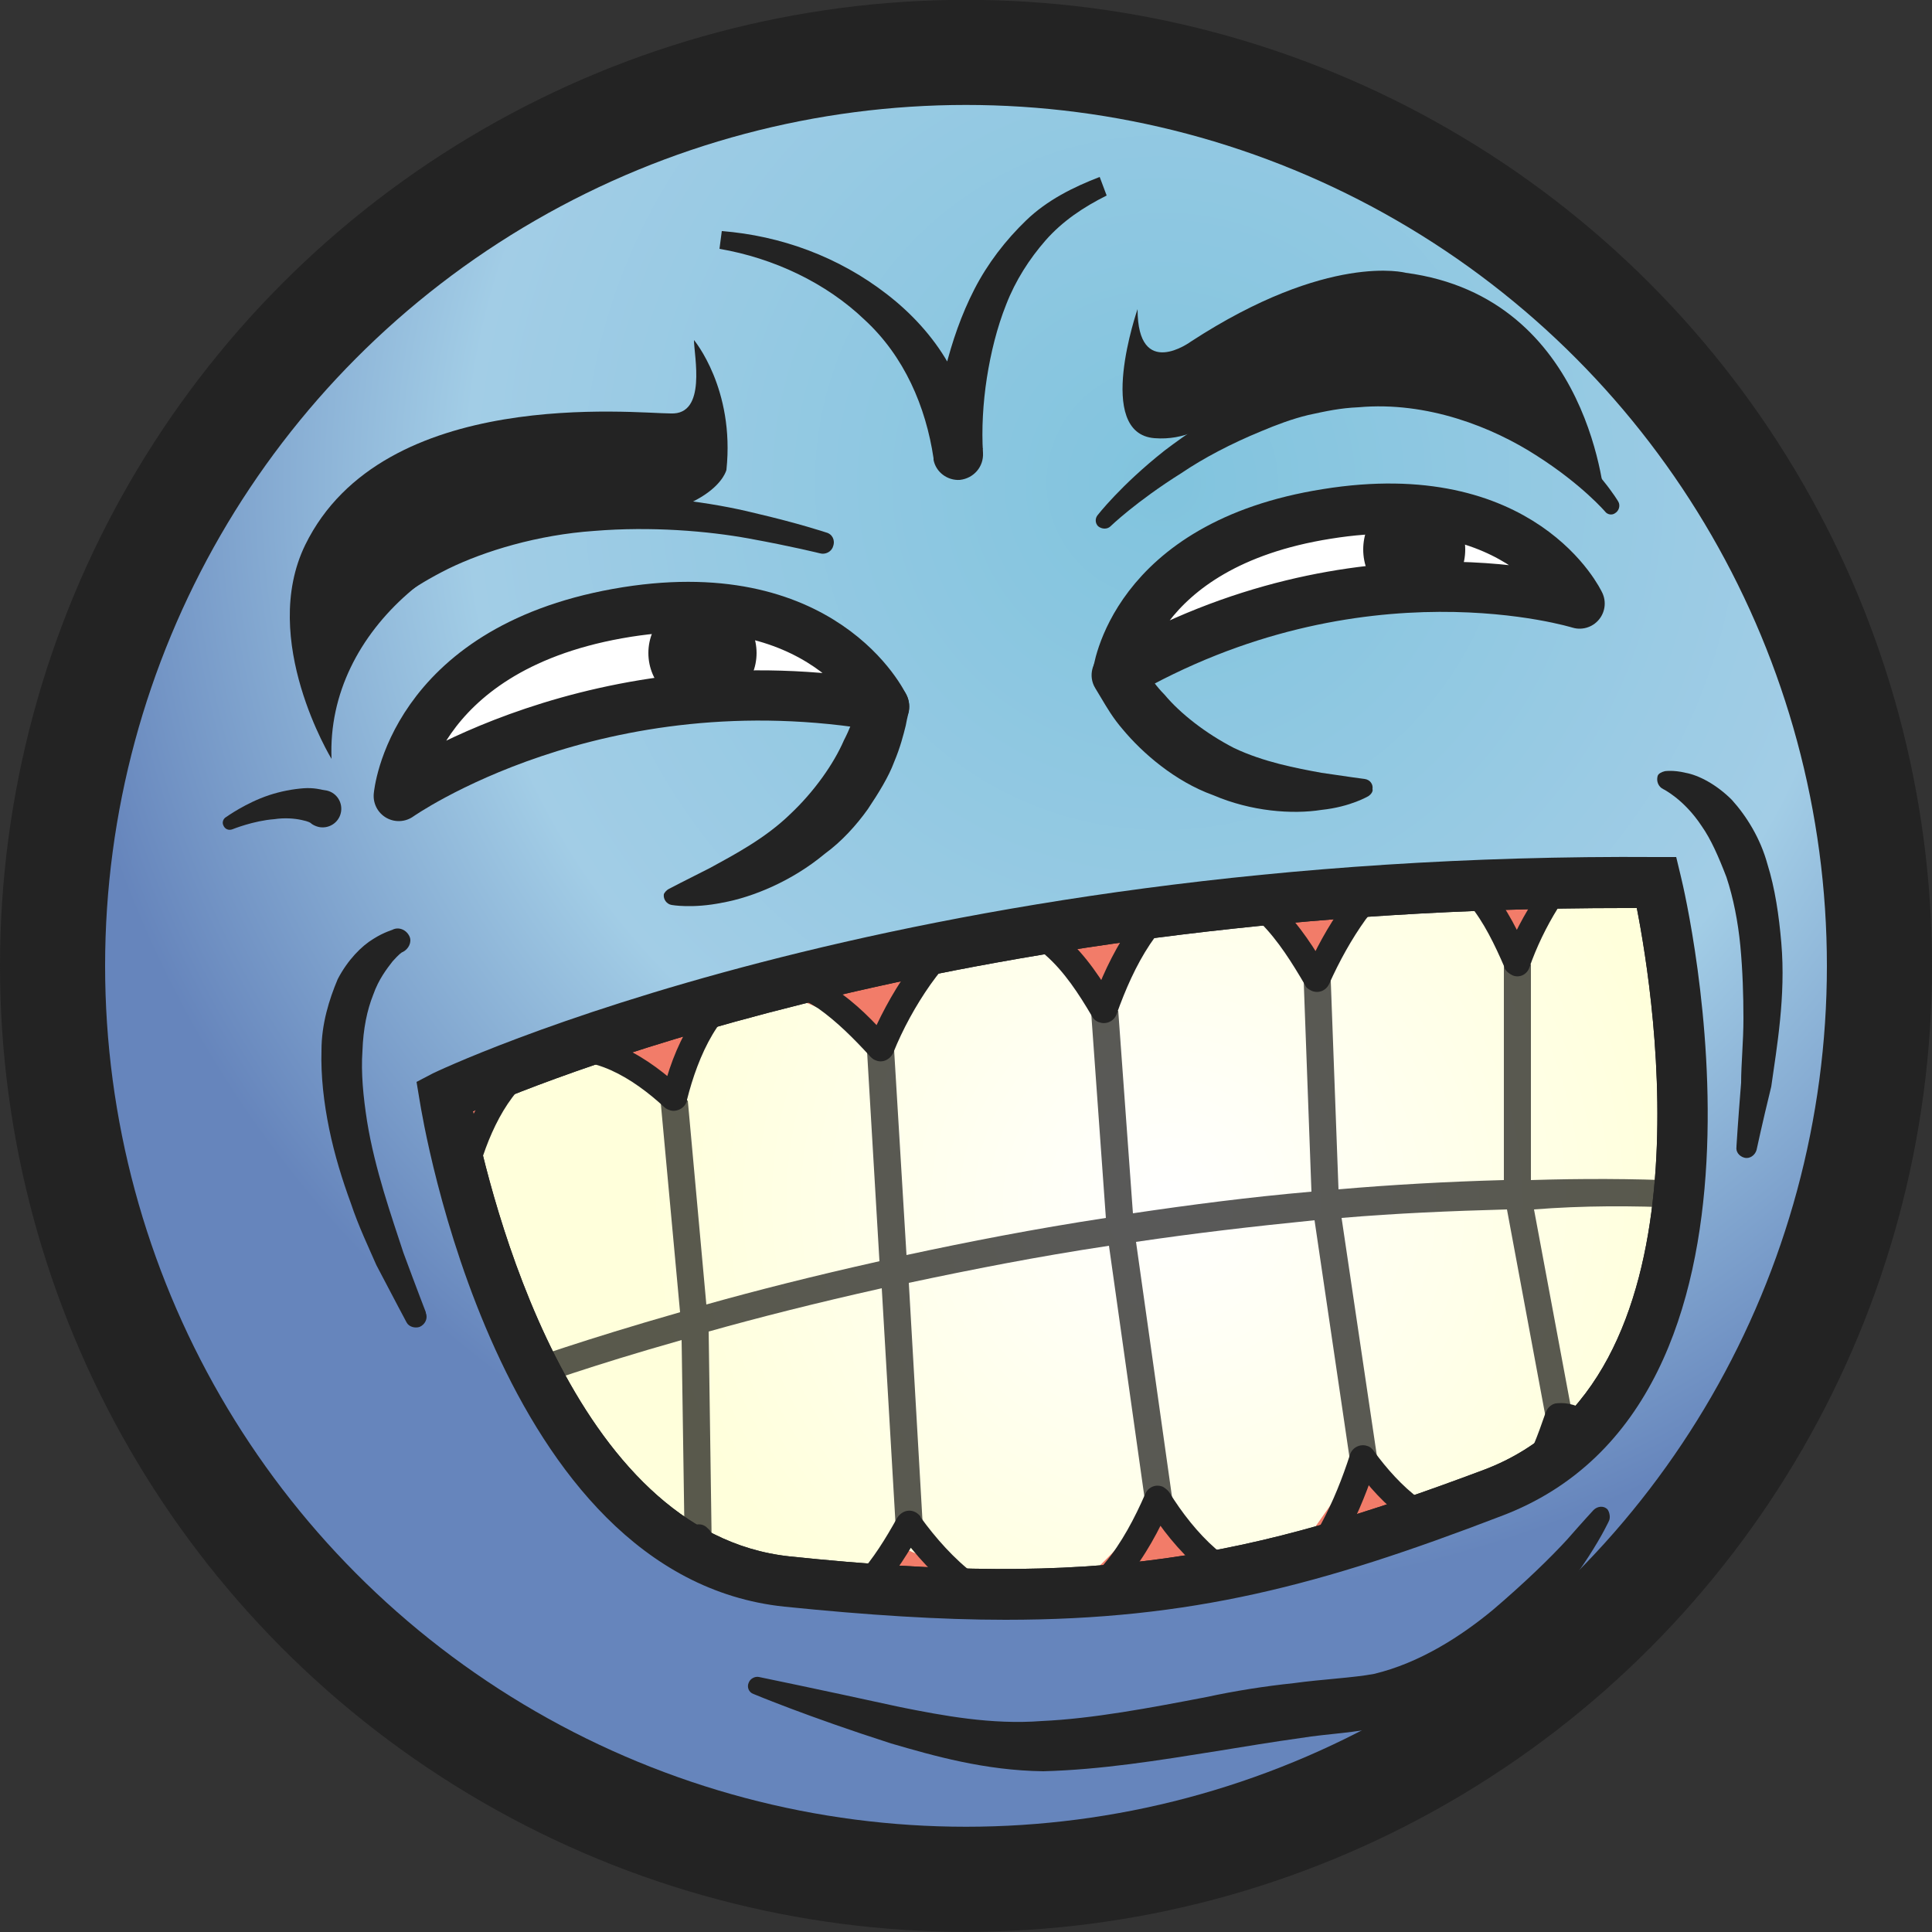 <?xml version="1.0" encoding="utf-8"?>
<!-- Generator: Adobe Illustrator 19.0.0, SVG Export Plug-In . SVG Version: 6.00 Build 0)  -->
<svg version="1.1" id="Layer_1" xmlns="http://www.w3.org/2000/svg" xmlns:xlink="http://www.w3.org/1999/xlink" x="0px" y="0px"
	 width="25px" height="25px" viewBox="-293 384 25 25" style="enable-background:new -293 384 25 25;" xml:space="preserve">
<rect x="-293" y="384" width="25" height="25" fill="#333333" stroke="none"/>
<g id="layer1" transform="translate(0,-1027.362)">
	<circle id="path4136-5" style="fill:#232323;" cx="-280.5" cy="1423.86" r="12.5"/>
	
		<radialGradient id="path4136_1_" cx="1122.002" cy="-1425.649" r="29.589" gradientTransform="matrix(0.487 0 0 -0.487 -824.372 723.318)" gradientUnits="userSpaceOnUse">
		<stop  offset="0" style="stop-color:#81C4DE"/>
		<stop  offset="0.624" style="stop-color:#A2CDE6"/>
		<stop  offset="1" style="stop-color:#6685BC"/>
	</radialGradient>
	<circle id="path4136" style="fill:url(#path4136_1_);" cx="-280.5" cy="1423.86" r="11.14"/>
</g>
<path style="fill:#FFFFFF;stroke:#232323;stroke-width:0.65;stroke-linejoin:round;stroke-miterlimit:10;" d="M-287.84,394.3
	c0,0,2.56-1.81,6.28-1.16c0,0-0.78-1.68-3.45-1.2C-287.68,392.42-287.84,394.3-287.84,394.3z"/>
<g>
	<path style="fill:#232323;" d="M-284.34,395.5c0,0,0.21-0.11,0.53-0.27c0.31-0.17,0.71-0.38,1.03-0.69c0.32-0.3,0.57-0.66,0.7-0.96
		c0.15-0.29,0.19-0.52,0.2-0.51c0.04-0.18,0.21-0.28,0.39-0.25c0.18,0.04,0.28,0.21,0.25,0.39c0,0-0.02,0.07-0.04,0.18
		c-0.03,0.12-0.07,0.28-0.15,0.47c-0.07,0.19-0.2,0.4-0.34,0.61c-0.15,0.21-0.34,0.42-0.56,0.58c-0.42,0.35-0.93,0.56-1.32,0.63
		c-0.39,0.08-0.66,0.03-0.66,0.03c-0.06-0.01-0.11-0.07-0.1-0.14C-284.4,395.55-284.38,395.52-284.34,395.5z"/>
</g>
<g>
	<g>
		<defs>
			<path id="SVGID_1_" d="M-287.25,398.19c0,0,5.8-2.85,15.69-2.76c0,0,1.57,6.51-2.13,7.9c-3.24,1.22-5.2,1.55-9.12,1.14
				C-286.33,404.1-287.25,398.19-287.25,398.19z"/>
		</defs>
		<clipPath id="SVGID_2_">
			<use xlink:href="#SVGID_1_"  style="overflow:visible;"/>
		</clipPath>
		<radialGradient id="SVGID_3_" cx="-277.875" cy="399.553" r="6.723" gradientUnits="userSpaceOnUse">
			<stop  offset="0" style="stop-color:#FFFFFF"/>
			<stop  offset="1" style="stop-color:#FFFFDB"/>
		</radialGradient>
		<polygon style="clip-path:url(#SVGID_2_);fill:url(#SVGID_3_);" points="-287.44,398.09 -279.24,395.43 -271.56,394.94 
			-271.31,399.67 -272.12,402.29 -273.69,403.69 -278.07,405 -282.29,405 -284.42,404.24 -285.88,402.35 		"/>
		<polygon style="clip-path:url(#SVGID_2_);fill:#F27C69;" points="-282.01,405.03 -279.58,405.13 -276.54,404.72 -274.46,404.15 
			-275.35,402.86 -276.51,404.51 -278.1,403.59 -279.37,404.86 -281.39,404 		"/>
		<polygon style="clip-path:url(#SVGID_2_);fill:#F27C69;" points="-286.93,398.56 -285.94,397.45 -284.37,398 -283.35,396.66 
			-281.69,397.33 -280.18,395.66 -278.75,397 -277.62,395.22 -275.85,396.48 -274.49,394.93 -273.36,396.48 -272.32,394.93 
			-278.7,395.3 -285.33,396.94 -287.44,397.84 		"/>
		<path style="opacity:0.65;clip-path:url(#SVGID_2_);" d="M-271.24,399.63l0.01-0.35c-0.66-0.03-1.31-0.03-1.96-0.01v-2.79h-0.35
			l0,2.79c-0.73,0.02-1.45,0.06-2.14,0.12l-0.1-2.7l-0.35,0.01l0.1,2.72c-0.8,0.07-1.57,0.17-2.31,0.28l-0.19-2.62l-0.35,0.03
			l0.19,2.65c-0.92,0.14-1.79,0.31-2.58,0.48l-0.16-2.65l-0.35,0.02l0.16,2.71c-0.85,0.19-1.6,0.38-2.24,0.56l-0.24-2.64l-0.35,0.03
			l0.25,2.71c-1.26,0.36-2.01,0.63-2.03,0.64l0.12,0.33c0.02-0.01,0.73-0.27,1.93-0.61l0.04,2.68l0.35-0.01l-0.04-2.78
			c0.64-0.18,1.39-0.37,2.24-0.56l0.18,3.08l0.35-0.02l-0.18-3.13c0.8-0.17,1.66-0.34,2.59-0.48l0.47,3.33l0.35-0.05l-0.47-3.33
			c0.74-0.11,1.51-0.2,2.31-0.28l0.46,3.12l0.35-0.05l-0.46-3.1c0.7-0.06,1.41-0.09,2.14-0.11l0.51,2.74l0.34-0.06l-0.5-2.68
			C-272.52,399.6-271.88,399.6-271.24,399.63z"/>
		<path style="clip-path:url(#SVGID_2_);fill:#232323;" d="M-287.1,398.99c0.09-0.31,0.22-0.6,0.4-0.87
			c0.18-0.27,0.43-0.52,0.76-0.64c0.34-0.12,0.71-0.06,1.01,0.08c0.3,0.14,0.55,0.34,0.78,0.55l-0.29,0.09
			c0.08-0.34,0.19-0.65,0.37-0.95c0.17-0.29,0.42-0.6,0.81-0.7c0.39-0.1,0.77,0.06,1.05,0.24c0.29,0.19,0.52,0.43,0.74,0.68
			l-0.3,0.05c0.14-0.34,0.31-0.66,0.52-0.96c0.22-0.29,0.48-0.59,0.88-0.74c0.41-0.15,0.87,0.03,1.14,0.29
			c0.29,0.26,0.49,0.57,0.67,0.88l-0.32,0.03c0.12-0.35,0.27-0.67,0.47-0.98c0.2-0.3,0.46-0.62,0.88-0.74
			c0.21-0.06,0.44-0.02,0.62,0.07c0.18,0.09,0.33,0.21,0.47,0.34c0.26,0.27,0.46,0.57,0.63,0.88l-0.31,0.02
			c0.14-0.32,0.3-0.62,0.51-0.91c0.21-0.27,0.46-0.57,0.86-0.68c0.2-0.05,0.43-0.01,0.61,0.09c0.18,0.1,0.31,0.23,0.42,0.37
			c0.22,0.28,0.38,0.59,0.51,0.91l0,0l-0.33,0.01c0.12-0.29,0.26-0.57,0.44-0.83c0.18-0.24,0.4-0.54,0.8-0.59
			c0.2-0.01,0.38,0.09,0.51,0.21c0.13,0.12,0.22,0.25,0.29,0.39c0.15,0.27,0.26,0.56,0.36,0.85l-0.22,0.07
			c-0.1-0.28-0.21-0.55-0.36-0.79c-0.14-0.24-0.35-0.46-0.56-0.44c-0.21,0.02-0.41,0.25-0.56,0.48c-0.15,0.24-0.28,0.51-0.37,0.77
			c-0.03,0.09-0.13,0.14-0.22,0.1c-0.04-0.02-0.08-0.05-0.1-0.09l0-0.01l0,0c-0.13-0.3-0.27-0.59-0.46-0.82
			c-0.19-0.24-0.43-0.4-0.68-0.34c-0.25,0.06-0.48,0.3-0.66,0.54c-0.18,0.25-0.34,0.54-0.47,0.83c-0.04,0.09-0.14,0.13-0.23,0.09
			c-0.04-0.02-0.07-0.04-0.08-0.07c-0.17-0.29-0.35-0.58-0.58-0.81c-0.22-0.22-0.5-0.39-0.76-0.31c-0.26,0.07-0.49,0.32-0.67,0.59
			c-0.18,0.27-0.32,0.59-0.43,0.9c-0.03,0.09-0.13,0.14-0.22,0.11c-0.04-0.01-0.08-0.04-0.1-0.08c-0.17-0.29-0.36-0.58-0.6-0.79
			c-0.24-0.22-0.52-0.32-0.79-0.23c-0.27,0.09-0.51,0.34-0.7,0.61c-0.19,0.27-0.36,0.58-0.48,0.88c-0.04,0.09-0.14,0.14-0.23,0.1
			c-0.03-0.01-0.05-0.03-0.07-0.05c-0.21-0.23-0.43-0.45-0.67-0.62c-0.25-0.16-0.52-0.27-0.77-0.2c-0.5,0.15-0.79,0.82-0.93,1.38
			l0,0.01c-0.02,0.09-0.12,0.15-0.21,0.13c-0.03-0.01-0.06-0.02-0.08-0.04c-0.41-0.38-0.96-0.72-1.44-0.55
			c-0.48,0.17-0.78,0.75-0.94,1.27L-287.1,398.99z"/>
		<path style="clip-path:url(#SVGID_2_);fill:#232323;" d="M-284.51,404.16c0.03-0.03,0.09-0.08,0.13-0.11l0.12-0.08
			c0.07-0.05,0.11-0.1,0.16-0.17c0.06-0.08,0.17-0.1,0.24-0.04c0.02,0.02,0.05,0.04,0.06,0.07c0.25,0.51,0.71,1.07,1.22,1
			c0.25-0.04,0.49-0.22,0.68-0.44c0.2-0.22,0.36-0.48,0.51-0.75c0.05-0.08,0.15-0.12,0.24-0.07c0.02,0.01,0.04,0.03,0.06,0.05
			l0,0.01c0.39,0.54,0.97,1.1,1.59,1.07c0.63-0.05,1.05-0.75,1.32-1.37c0.04-0.09,0.14-0.13,0.23-0.09
			c0.03,0.02,0.06,0.04,0.08,0.07c0.16,0.26,0.37,0.53,0.6,0.73c0.23,0.2,0.51,0.33,0.76,0.26c0.25-0.07,0.46-0.32,0.61-0.59
			c0.15-0.28,0.27-0.58,0.37-0.89c0.03-0.09,0.13-0.14,0.22-0.11c0.04,0.01,0.07,0.04,0.09,0.07c0.32,0.44,0.83,0.94,1.3,0.82
			c0.23-0.06,0.42-0.27,0.57-0.51c0.15-0.25,0.25-0.52,0.35-0.81l0,0l0.01-0.02c0.02-0.05,0.07-0.09,0.12-0.1
			c0.1-0.01,0.16,0,0.23,0.02c0.07,0.02,0.12,0.05,0.18,0.09c0.1,0.08,0.18,0.17,0.24,0.27l-0.19,0.13
			c-0.06-0.07-0.13-0.12-0.2-0.15c-0.03-0.01-0.07-0.02-0.1-0.03c-0.03,0-0.07,0.01-0.07,0.01l0.13-0.12l0,0
			c-0.1,0.3-0.21,0.6-0.38,0.88c-0.17,0.27-0.41,0.57-0.78,0.67c-0.38,0.1-0.74-0.07-1-0.26c-0.27-0.2-0.48-0.43-0.68-0.71
			l0.31-0.05c-0.11,0.33-0.23,0.65-0.4,0.96c-0.17,0.3-0.41,0.63-0.82,0.76c-0.42,0.12-0.82-0.1-1.08-0.33
			c-0.27-0.24-0.49-0.51-0.68-0.82l0.31-0.02c-0.15,0.34-0.33,0.68-0.58,0.98c-0.25,0.29-0.6,0.57-1.04,0.6
			c-0.43,0.03-0.82-0.17-1.12-0.4c-0.31-0.24-0.56-0.51-0.79-0.83l0.3-0.01c-0.16,0.28-0.33,0.56-0.56,0.82
			c-0.22,0.25-0.51,0.49-0.89,0.55c-0.39,0.06-0.76-0.14-1-0.38c-0.25-0.24-0.44-0.52-0.59-0.82l0.3,0.03
			c-0.06,0.09-0.15,0.18-0.24,0.25l-0.12,0.09c-0.04,0.03-0.05,0.04-0.09,0.08L-284.51,404.16z"/>
		<g style="clip-path:url(#SVGID_2_);">
			<path style="fill:#232323;" d="M-279.99,404.96c-0.84,0-1.78-0.06-2.86-0.17c-3.72-0.39-4.68-6.3-4.72-6.55l-0.04-0.24l0.21-0.11
				c0.06-0.03,5.99-2.87,15.84-2.8l0.25,0l0.06,0.25c0.07,0.28,1.59,6.81-2.33,8.28C-275.9,404.51-277.58,404.96-279.99,404.96z
				 M-286.88,398.38c0.22,1.08,1.26,5.46,4.1,5.76c4.02,0.42,5.94,0.02,8.98-1.12c3-1.13,2.21-6.1,1.98-7.27c-0.06,0-0.11,0-0.17,0
				C-280.38,395.75-285.75,397.89-286.88,398.38z"/>
		</g>
	</g>
	<g>
		<path style="fill:#232323;" d="M-279.99,404.96c-0.84,0-1.78-0.06-2.86-0.17c-3.72-0.39-4.68-6.3-4.72-6.55l-0.04-0.24l0.21-0.11
			c0.06-0.03,5.99-2.87,15.84-2.8l0.25,0l0.06,0.25c0.07,0.28,1.59,6.81-2.33,8.28C-275.9,404.51-277.58,404.96-279.99,404.96z
			 M-286.88,398.38c0.22,1.08,1.26,5.46,4.1,5.76c4.02,0.42,5.94,0.02,8.98-1.12c3-1.13,2.21-6.1,1.98-7.27c-0.06,0-0.11,0-0.17,0
			C-280.38,395.75-285.75,397.89-286.88,398.38z"/>
	</g>
</g>
<circle style="fill:#232323;" cx="-283.91" cy="392.45" r="0.7"/>
<g>
	<path style="fill:#232323;" d="M-288.98,394.65c0,0-0.02-0.02-0.12-0.04c-0.09-0.02-0.22-0.03-0.35-0.01
		c-0.27,0.02-0.54,0.13-0.54,0.13c-0.05,0.02-0.1,0-0.12-0.05c-0.02-0.04,0-0.09,0.04-0.11c0,0,0.25-0.18,0.55-0.28
		c0.15-0.05,0.31-0.08,0.45-0.09c0.13-0.01,0.24,0.02,0.24,0.02l0.06,0.01c0.13,0.03,0.21,0.16,0.18,0.29s-0.16,0.21-0.29,0.18
		C-288.92,394.69-288.96,394.67-288.98,394.65z"/>
</g>
<path style="fill:#232323;" d="M-284.02,388.4c0,0,0.53,0.63,0.42,1.68c0,0-0.14,0.63-1.83,0.69c-1.68,0.06-3.35,1.36-3.28,3.05
	c0,0-0.94-1.54-0.34-2.77c1.01-2.06,4.27-1.7,4.73-1.7C-283.85,389.37-284.02,388.6-284.02,388.4z"/>
<g>
	<path style="fill:#232323;" d="M-283.66,386.99c0.76,0.06,1.51,0.33,2.14,0.82c0.31,0.24,0.59,0.54,0.79,0.89
		c0.11,0.17,0.19,0.35,0.27,0.54c0.08,0.18,0.12,0.38,0.18,0.57l0,0l-0.64,0.07c0.01-0.39,0.07-0.74,0.15-1.1
		c0.09-0.36,0.21-0.71,0.38-1.04c0.17-0.33,0.4-0.63,0.67-0.89c0.27-0.26,0.61-0.43,0.95-0.56l0.09,0.24
		c-0.3,0.15-0.57,0.33-0.79,0.58c-0.21,0.24-0.39,0.52-0.51,0.83c-0.12,0.3-0.2,0.63-0.25,0.95c-0.05,0.32-0.07,0.67-0.05,0.97
		c0.01,0.18-0.12,0.33-0.3,0.35c-0.16,0.01-0.31-0.1-0.34-0.26l0-0.02l0,0c-0.1-0.67-0.38-1.32-0.89-1.79
		c-0.5-0.48-1.18-0.8-1.88-0.92L-283.66,386.99z"/>
</g>
<g>
	<path style="fill:#232323;" d="M-288.33,391.34c-0.01,0.01,0.09-0.08,0.24-0.18c0.15-0.1,0.38-0.22,0.65-0.34
		c0.56-0.23,1.33-0.41,2.11-0.41c0.78-0.01,1.54,0.09,2.1,0.23c0.56,0.13,0.92,0.25,0.92,0.25c0.08,0.02,0.12,0.1,0.09,0.18
		c-0.02,0.07-0.1,0.11-0.17,0.09c0,0-0.36-0.09-0.91-0.19c-0.54-0.1-1.28-0.16-2.01-0.1c-0.73,0.05-1.42,0.26-1.89,0.49
		c-0.24,0.12-0.42,0.23-0.54,0.32c-0.12,0.09-0.16,0.13-0.17,0.14c-0.13,0.12-0.34,0.11-0.46-0.03S-288.46,391.46-288.33,391.34z"/>
</g>
<path style="fill:#FFFFFF;stroke:#232323;stroke-width:0.65;stroke-linejoin:round;stroke-miterlimit:10;" d="M-272.56,391.81
	c0,0-2.85-0.89-5.98,0.93c0,0,0.18-1.69,2.71-2.09C-273.29,390.24-272.56,391.81-272.56,391.81z"/>
<g>
	<path style="fill:#232323;" d="M-275.29,394.3c0,0-0.23,0.14-0.61,0.18c-0.38,0.06-0.91,0.02-1.4-0.19
		c-0.5-0.18-0.92-0.55-1.17-0.85c-0.13-0.15-0.21-0.29-0.27-0.39c-0.06-0.1-0.09-0.15-0.09-0.15c-0.09-0.15-0.04-0.35,0.11-0.44
		c0.14-0.09,0.33-0.05,0.43,0.08l0.03,0.03c0,0,0.03,0.04,0.09,0.12c0.06,0.08,0.13,0.19,0.24,0.3c0.2,0.24,0.53,0.5,0.9,0.69
		c0.38,0.18,0.8,0.26,1.13,0.32c0.33,0.05,0.56,0.08,0.56,0.08c0.07,0.01,0.11,0.07,0.1,0.13
		C-275.23,394.24-275.26,394.28-275.29,394.3z"/>
</g>
<g>
	<path style="fill:#232323;" d="M-272.23,390.62c0,0-0.3-0.35-0.88-0.72c-0.57-0.37-1.42-0.71-2.31-0.63
		c-0.24,0.01-0.42,0.05-0.65,0.1c-0.21,0.05-0.42,0.13-0.61,0.21c-0.39,0.16-0.75,0.35-1.03,0.54c-0.59,0.37-0.92,0.69-0.92,0.69
		c-0.04,0.04-0.11,0.04-0.16,0c-0.04-0.04-0.04-0.1-0.01-0.14c0,0,0.3-0.39,0.87-0.84c0.29-0.22,0.64-0.46,1.06-0.66
		c0.21-0.1,0.44-0.18,0.67-0.25c0.23-0.07,0.51-0.12,0.74-0.14c0.22-0.03,0.52-0.02,0.75,0.02c0.25,0.03,0.49,0.09,0.71,0.17
		c0.45,0.15,0.82,0.39,1.11,0.62c0.58,0.47,0.83,0.9,0.83,0.9l0,0c0.03,0.05,0.01,0.12-0.04,0.15
		C-272.14,390.67-272.2,390.66-272.23,390.62z"/>
</g>
<path style="fill:#232323;" d="M-278.28,388c0,0-0.56,1.61,0.22,1.67c0.78,0.06,1.12-0.7,2.07-0.74c0.95-0.05,2.67,0.2,3.76,1.59
	c0,0-0.16-2.67-2.58-2.99c0,0-1-0.27-2.78,0.89C-277.59,388.42-278.28,388.93-278.28,388z"/>
<ellipse style="fill:#232323;" cx="-274.7" cy="391.11" rx="0.66" ry="0.7"/>
<g>
	<path style="fill:#232323;" d="M-287.79,396.32c-0.01,0-0.05,0.03-0.13,0.12c-0.07,0.09-0.18,0.23-0.25,0.43
		c-0.08,0.2-0.13,0.44-0.14,0.73c-0.02,0.28,0.01,0.59,0.06,0.91c0.1,0.62,0.32,1.24,0.47,1.7c0.17,0.46,0.29,0.77,0.29,0.77l0,0.01
		c0.03,0.07-0.01,0.15-0.08,0.18c-0.06,0.02-0.14,0-0.17-0.06c0,0-0.16-0.3-0.39-0.74c-0.1-0.23-0.23-0.5-0.33-0.8
		c-0.11-0.3-0.21-0.62-0.28-0.96c-0.07-0.34-0.11-0.69-0.1-1.02c0-0.34,0.1-0.66,0.21-0.92c0.13-0.25,0.31-0.43,0.46-0.52
		c0.14-0.09,0.26-0.12,0.25-0.12c0.08-0.04,0.18,0,0.22,0.09C-287.67,396.19-287.71,396.28-287.79,396.32z"/>
</g>
<g>
	<path style="fill:#232323;" d="M-271.46,393.98c-0.01,0,0.11-0.02,0.27,0.02c0.17,0.03,0.4,0.15,0.6,0.35
		c0.19,0.21,0.37,0.5,0.46,0.83c0.1,0.32,0.15,0.67,0.18,1.02c0.06,0.69-0.06,1.36-0.13,1.86c-0.12,0.49-0.19,0.82-0.19,0.82
		c-0.02,0.07-0.09,0.12-0.16,0.1c-0.07-0.02-0.11-0.08-0.1-0.14l0-0.01c0,0,0.02-0.33,0.06-0.82c0-0.24,0.03-0.53,0.03-0.83
		c0-0.3-0.01-0.62-0.04-0.94c-0.03-0.31-0.09-0.62-0.18-0.89c-0.1-0.26-0.2-0.49-0.32-0.66c-0.23-0.35-0.5-0.48-0.5-0.48
		c-0.06-0.03-0.09-0.1-0.07-0.17C-271.54,394.01-271.5,393.99-271.46,393.98z"/>
</g>
<g>
	<path style="fill:#232323;" d="M-272.18,403.68c0,0-0.32,0.71-1.14,1.55c-0.41,0.41-0.96,0.88-1.74,1.1
		c-0.42,0.1-0.74,0.1-1.11,0.16c-0.36,0.05-0.72,0.11-1.09,0.17c-0.75,0.12-1.49,0.24-2.24,0.26c-0.76-0.01-1.42-0.2-1.97-0.36
		c-1.09-0.35-1.78-0.64-1.78-0.64c-0.06-0.02-0.09-0.09-0.06-0.15c0.02-0.05,0.08-0.08,0.13-0.07c0,0,0.73,0.15,1.83,0.39
		c0.55,0.11,1.18,0.23,1.83,0.18c0.66-0.03,1.4-0.17,2.13-0.31c0.37-0.08,0.75-0.14,1.13-0.18c0.36-0.05,0.78-0.07,1.04-0.12
		c0.59-0.14,1.13-0.49,1.54-0.83c0.41-0.35,0.74-0.67,0.96-0.91c0.21-0.24,0.34-0.38,0.34-0.38c0.05-0.05,0.13-0.06,0.18-0.01
		C-272.17,403.57-272.16,403.64-272.18,403.68z"/>
</g>
</svg>

